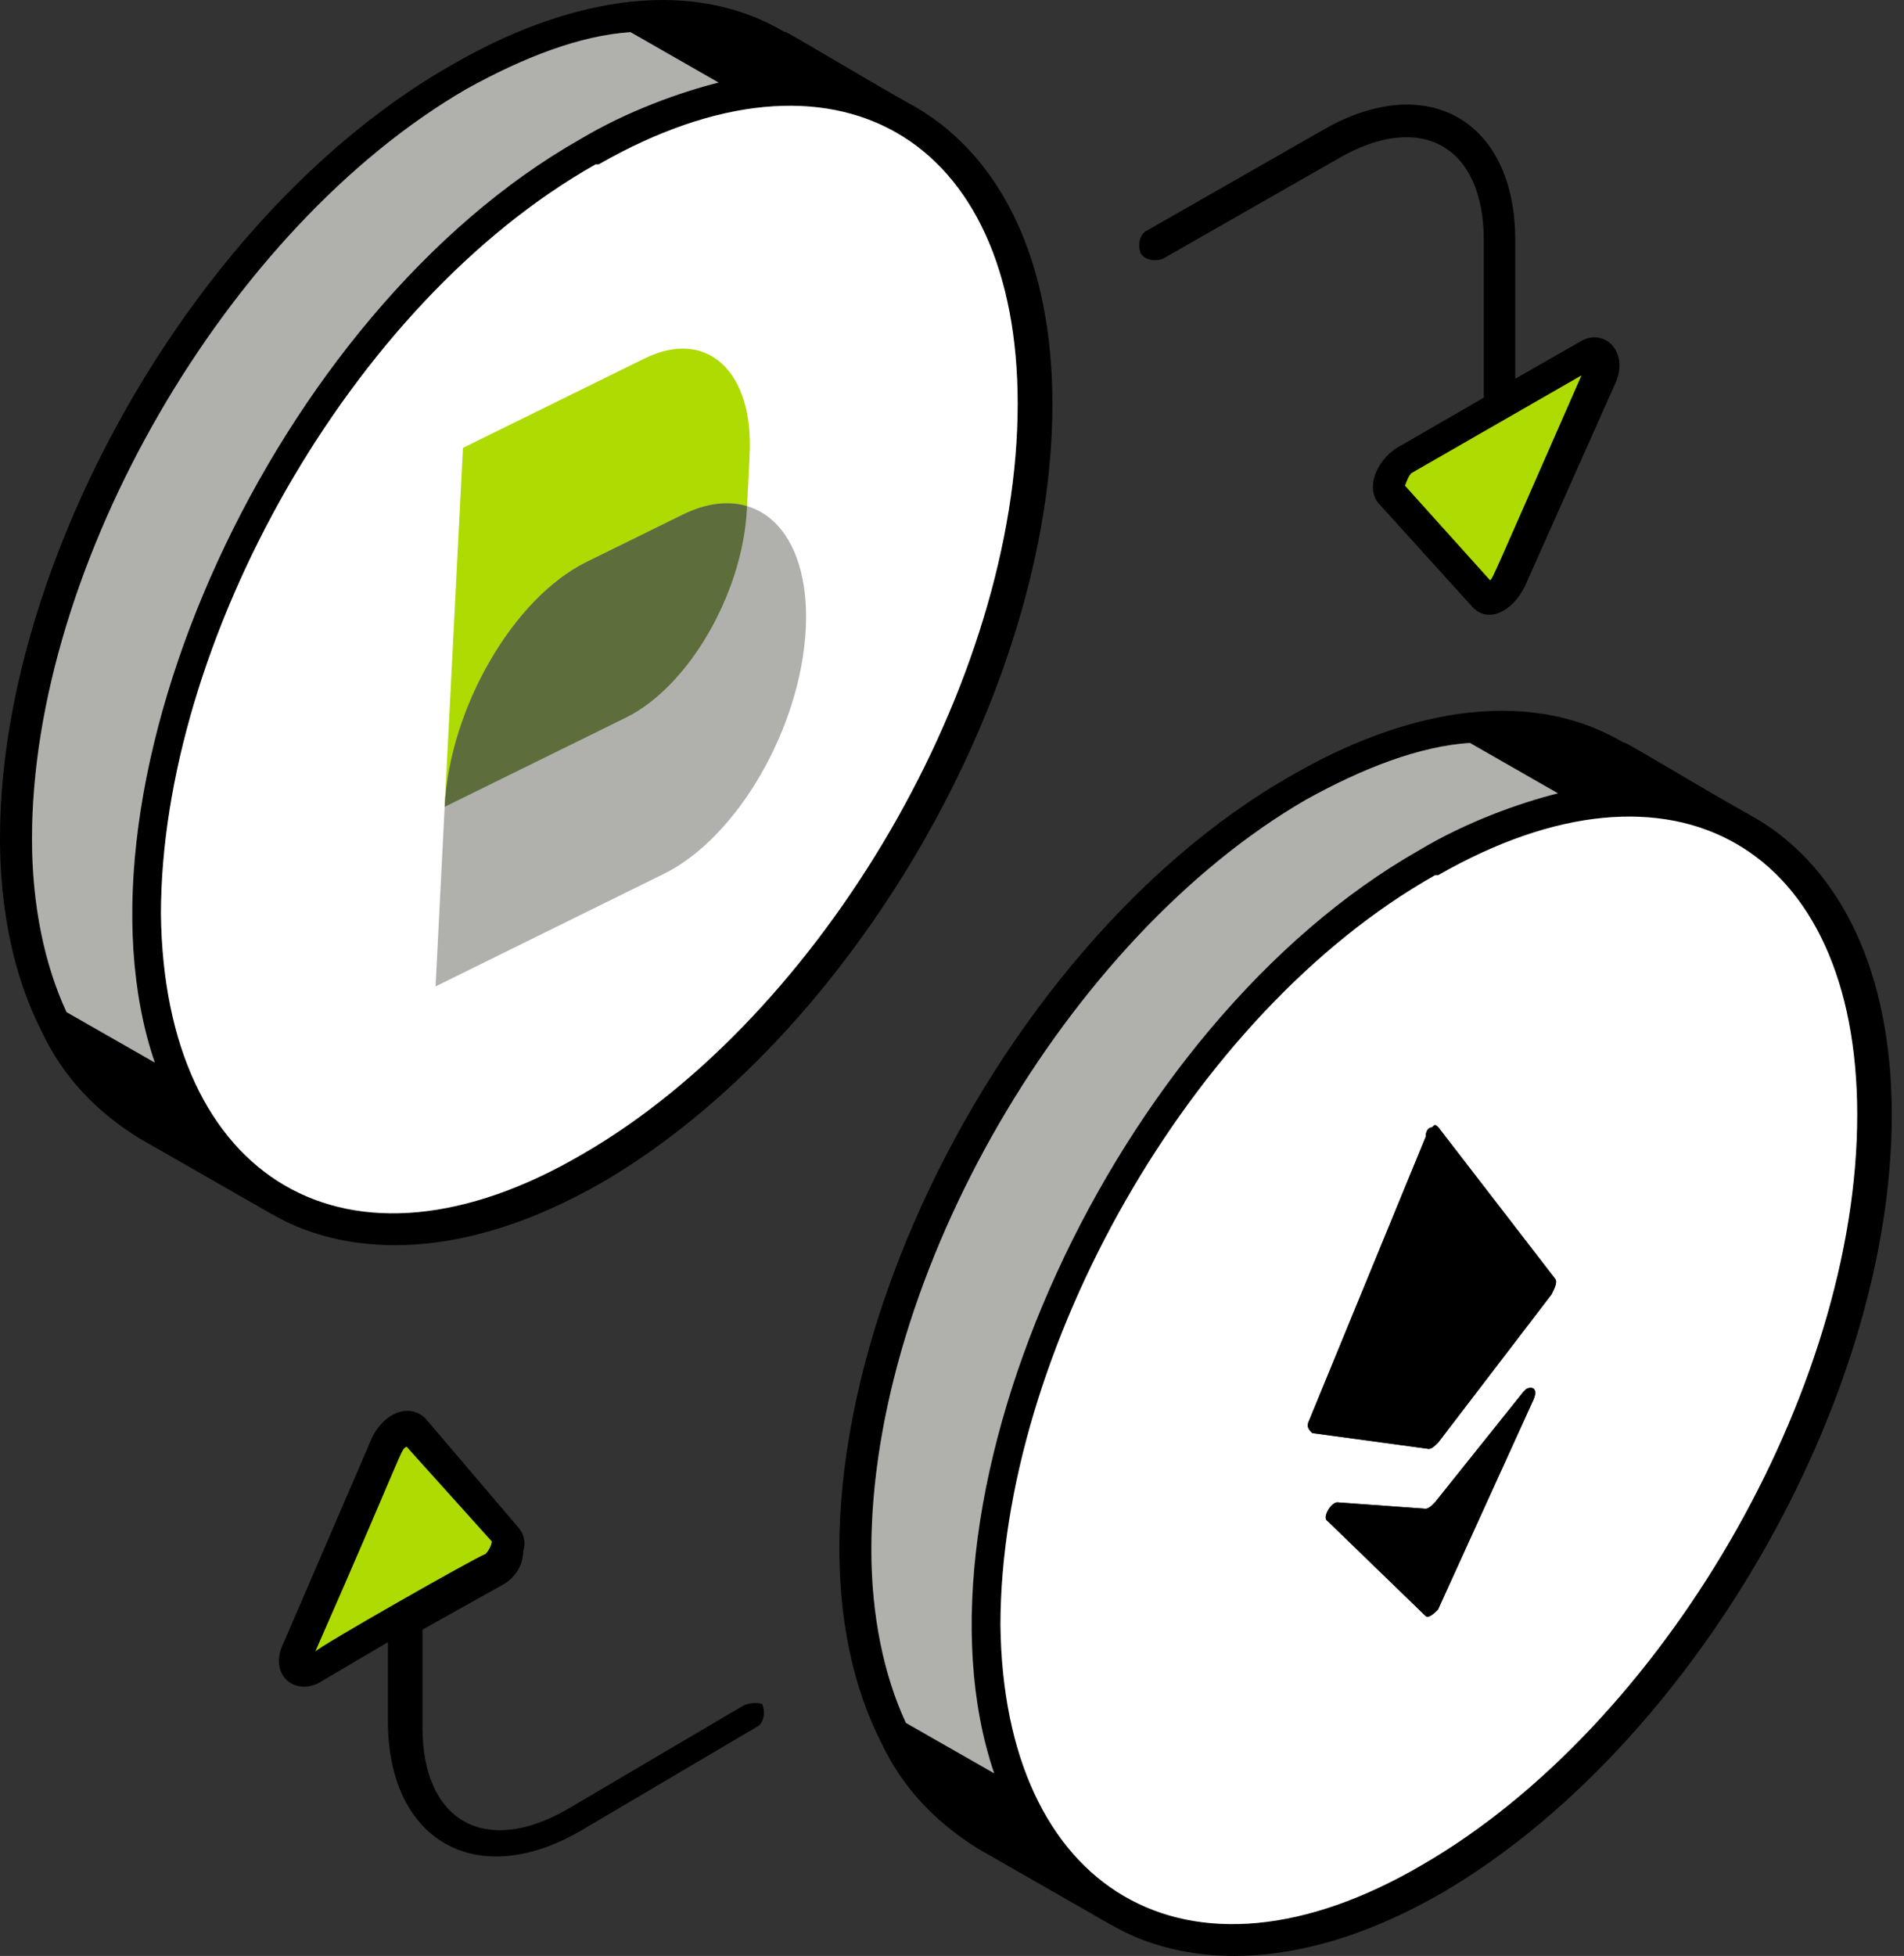 <?xml version="1.0" encoding="UTF-8"?>
<svg xmlns="http://www.w3.org/2000/svg" width="112" height="115" viewBox="0 0 112 115" fill="none">
  <rect x="0" y="0" width="112" height="115" fill="#333333" stroke="none"/>
  <path d="M53.937 6.34C50.599 4.489 45.785 1.526 46.16 1.889C40.234 -1.63 32.82 0.22 26.712 3.74C7.628 14.48 -5.712 44.497 2.439 60.619C3.734 63.4 5.777 65.432 8.184 66.92L15.961 71.37C16.074 71.37 18.617 73.209 23.238 73.209C26.372 73.209 30.47 72.358 35.42 69.519C50.054 60.993 61.907 40.614 61.907 23.755C61.907 15.411 58.944 9.303 53.937 6.34ZM3.915 59.506C2.621 56.725 1.883 53.205 1.883 49.322C1.883 33.201 13.372 13.379 27.45 5.227C30.788 3.376 34.114 2.082 37.089 1.889L42.277 4.852C40.052 5.409 36.907 6.521 34.126 8.19C16.142 18.374 3.552 46.166 9.104 62.469L3.915 59.506ZM34.307 67.839C20.411 75.991 9.671 69.326 9.478 53.761C9.478 37.833 20.593 17.817 35.045 9.666C35.045 9.666 35.045 9.666 35.227 9.666C49.123 1.696 59.863 7.997 59.863 23.744C59.863 40.047 48.385 59.688 34.307 67.839Z" fill="black"></path>
  <path d="M59.863 23.743C59.863 40.046 48.374 59.687 34.296 67.838C20.4 75.99 9.66 69.326 9.467 53.761C9.467 37.832 20.581 17.817 35.034 9.665C35.034 9.665 35.034 9.665 35.216 9.665C49.123 1.707 59.863 7.996 59.863 23.743Z" fill="white"></path>
  <path d="M42.266 4.854C40.041 5.41 36.896 6.523 34.114 8.192C16.142 18.375 3.552 46.168 9.103 62.471L3.915 59.508C2.621 56.726 1.883 53.207 1.883 49.324C1.883 33.203 13.372 13.38 27.45 5.228C30.788 3.378 34.114 2.084 37.089 1.891L42.266 4.854Z" fill="#B0B1AC"></path>
  <path d="M93.026 20.043L89.132 22.268V14.116C89.132 7.077 83.943 4.114 77.835 7.634L67.459 13.56C67.084 13.742 66.902 14.298 67.084 14.854C67.266 15.229 67.822 15.411 68.378 15.229L78.755 9.303C83.569 6.521 87.281 8.565 87.281 14.116V23.38L82.467 26.162C80.98 26.9 80.242 28.75 81.173 29.681L86.543 35.608C87.474 36.72 88.95 35.982 89.688 34.495L95.058 22.45C95.807 20.599 94.331 19.305 93.026 20.043ZM87.656 34.12L82.649 28.557C82.649 28.557 82.831 28.001 83.024 27.82L93.026 22.075C87.656 34.313 87.837 33.939 87.656 34.12ZM44.866 100.264C44.866 100.082 44.128 100.082 43.753 100.264L33.377 106.372C28.563 109.153 24.851 107.109 24.851 101.558V95.813L29.483 93.225C30.221 92.85 30.777 92.112 30.777 91.192C30.958 90.636 30.777 90.08 30.402 89.705L25.032 83.404C24.101 82.473 22.625 83.03 21.887 84.517L16.699 96.551C15.768 98.402 17.255 99.696 18.731 98.958L22.818 96.551V101.183C22.818 108.222 28.007 111.185 34.115 107.666L44.491 101.546C44.866 101.376 45.048 100.82 44.866 100.264ZM18.561 97.107C23.931 84.891 23.556 85.255 23.931 85.073L28.938 90.636C28.938 90.818 28.756 91.192 28.563 91.374C28.007 91.556 18.731 96.824 18.561 97.107Z" fill="black"></path>
  <path d="M28.926 90.626C28.926 90.807 28.744 91.182 28.551 91.364C28.006 91.545 18.72 96.824 18.549 97.097C23.919 84.881 23.545 85.244 23.919 85.062L28.926 90.626Z" fill="#AEDB01"></path>
  <path d="M93.026 22.074C87.656 34.301 87.837 33.927 87.656 34.12L82.649 28.557C82.649 28.557 82.831 28 83.024 27.819L93.026 22.074Z" fill="#AEDB01"></path>
  <path d="M103.311 48.129C99.974 46.278 95.16 43.315 95.535 43.678C89.608 40.159 82.195 42.009 76.087 45.529C57.002 56.269 43.662 86.286 51.814 102.408C53.108 105.189 55.152 107.221 57.559 108.709L65.335 113.159C65.449 113.159 67.992 114.998 72.613 114.998C75.746 114.998 79.845 114.147 84.795 111.309C99.429 102.782 111.281 82.404 111.281 65.544C111.281 57.2 108.307 51.092 103.311 48.129ZM53.29 101.295C51.995 98.514 51.258 94.994 51.258 91.111C51.258 74.99 62.747 55.167 76.825 47.016C80.162 45.165 83.489 43.871 86.463 43.678L91.652 46.641C89.427 47.198 86.282 48.31 83.5 49.979C65.528 60.174 52.938 87.955 58.489 104.258L53.29 101.295ZM83.671 109.628C69.774 117.78 59.034 111.116 58.841 95.55C58.841 79.622 69.956 59.607 84.409 51.455C84.409 51.455 84.409 51.455 84.59 51.455C98.486 43.485 109.226 49.786 109.226 65.533C109.238 81.847 97.748 101.477 83.671 109.628Z" fill="black"></path>
  <path d="M84.601 51.456C84.42 51.456 84.42 51.456 84.42 51.456C69.967 59.608 58.852 79.612 58.852 95.552C59.034 111.117 69.786 117.781 83.682 109.629C97.76 101.478 109.249 81.837 109.249 65.534C109.238 49.799 98.498 43.498 84.601 51.456ZM90.153 82.405L84.59 94.632C84.408 94.814 84.034 95.188 83.852 95.007L78.107 89.444C77.733 89.262 78.289 88.331 78.664 88.331L83.852 88.706C84.034 88.706 84.227 88.524 84.408 88.331L89.597 81.848L89.778 81.667C90.153 81.474 90.528 81.655 90.153 82.405ZM91.266 76.104L84.601 84.811C84.42 84.993 84.227 85.186 84.045 85.186L77.188 84.255C77.006 84.074 76.813 83.881 77.006 83.517L83.863 66.84C83.863 66.465 84.045 66.283 84.238 66.283C84.42 66.102 84.42 66.102 84.613 66.283L91.47 75.173C91.64 75.354 91.459 75.729 91.266 76.104Z" fill="white"></path>
  <path d="M90.153 82.403L84.59 94.63C84.409 94.812 84.034 95.187 83.852 95.005L78.108 89.442C77.733 89.26 78.289 88.33 78.664 88.33L83.852 88.704C84.034 88.704 84.227 88.523 84.409 88.33L89.597 81.847L89.779 81.665C90.153 81.472 90.528 81.654 90.153 82.403Z" fill="black"></path>
  <path d="M91.641 46.643C89.416 47.199 86.271 48.312 83.489 49.981C65.517 60.176 52.927 87.957 58.478 104.26L53.29 101.297C51.996 98.515 51.258 94.996 51.258 91.113C51.258 74.992 62.747 55.169 76.825 47.017C80.163 45.167 83.489 43.873 86.464 43.68L91.641 46.643Z" fill="#B0B1AC"></path>
  <path d="M91.266 76.105L84.602 84.813C84.42 84.995 84.227 85.188 84.045 85.188L77.188 84.257C77.007 84.075 76.814 83.882 77.007 83.519L83.864 66.841C83.864 66.466 84.045 66.285 84.238 66.285C84.42 66.103 84.42 66.103 84.613 66.285L91.47 75.174C91.641 75.356 91.459 75.73 91.266 76.105Z" fill="black"></path>
  <path d="M36.839 42.181L26.156 47.437L27.234 26.332L37.918 21.075C41.585 19.27 44.355 21.825 44.094 26.786L43.935 29.942C43.685 34.892 40.506 40.376 36.839 42.181Z" fill="#AEDB01"></path>
  <path d="M39.053 51.376L25.622 57.995L26.156 47.437C26.451 41.612 30.186 35.164 34.5 33.041L40.131 30.271C44.446 28.148 47.693 31.156 47.397 36.98C47.102 42.804 43.367 49.253 39.053 51.376Z" fill="#B0B1AC"></path>
  <path d="M43.946 29.76L43.935 29.93C43.685 34.892 40.506 40.364 36.839 42.181L26.156 47.437C26.303 44.519 27.314 41.454 28.824 38.854C30.334 36.243 32.343 34.108 34.5 33.041L40.131 30.271C41.551 29.567 42.845 29.431 43.946 29.76Z" fill="#5D6D3C"></path>
</svg>
